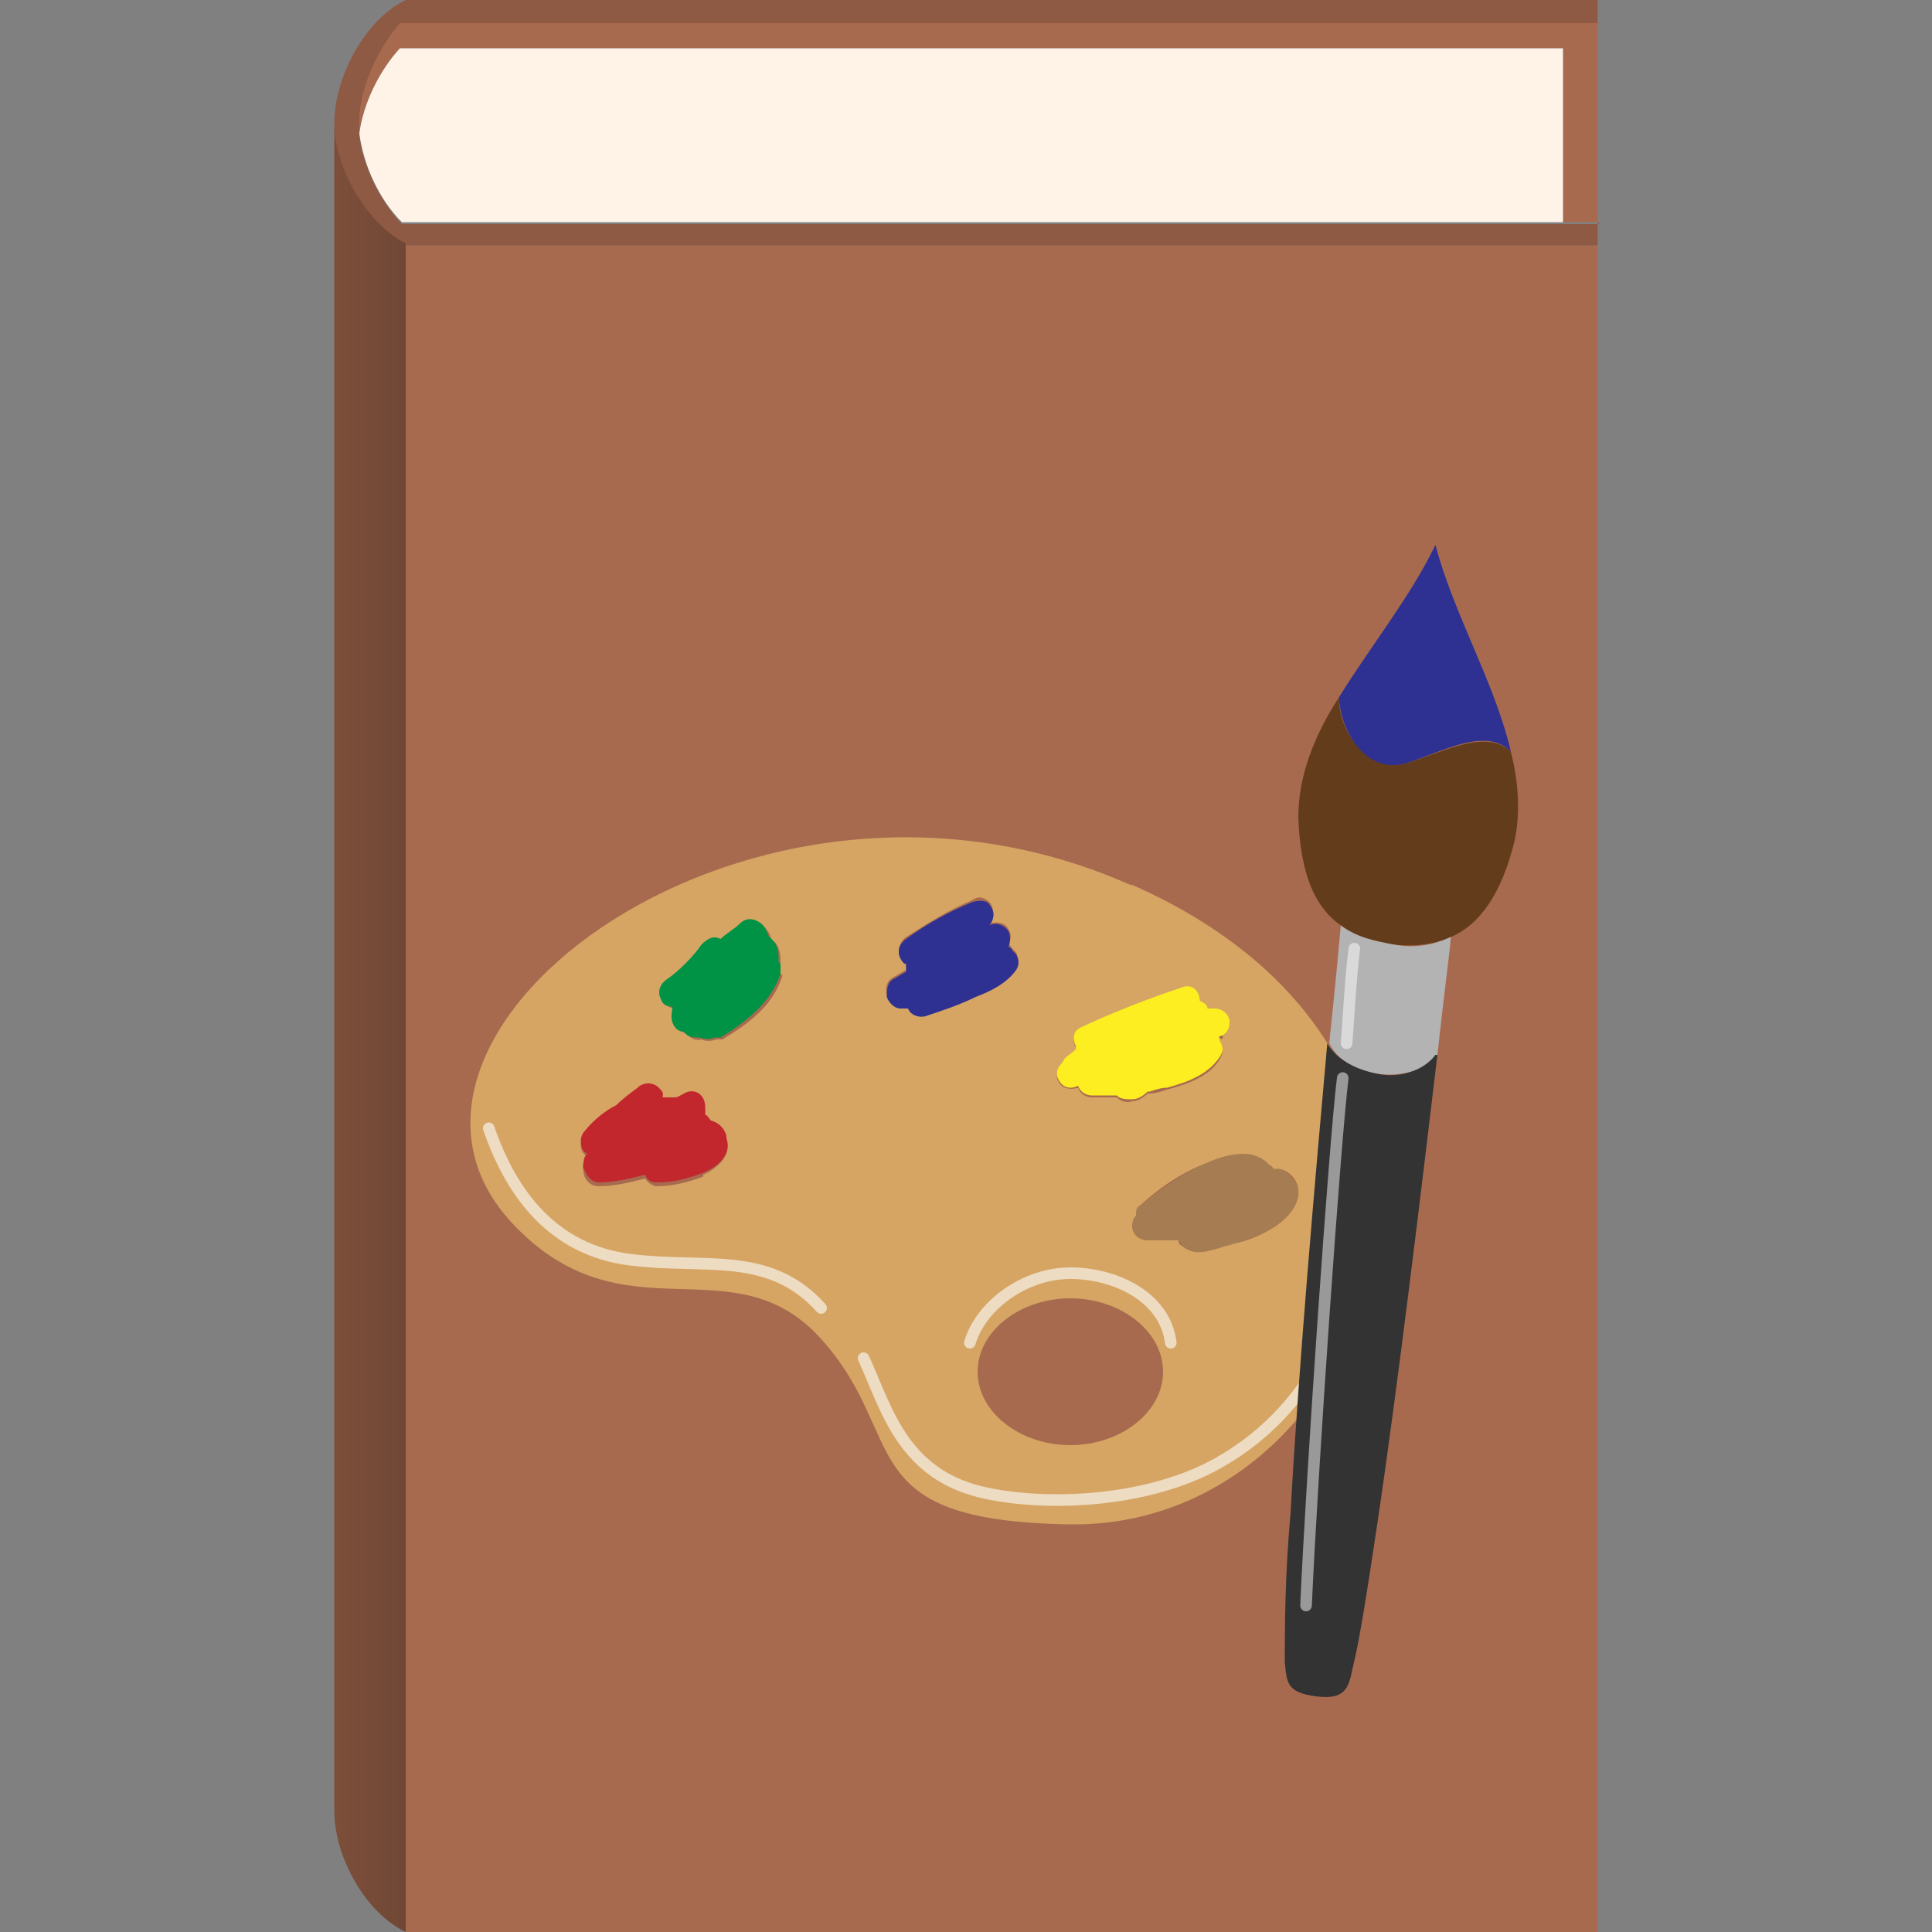 <?xml version="1.0" encoding="UTF-8"?>
<svg id="_圖層_1" data-name="圖層_1" xmlns="http://www.w3.org/2000/svg" version="1.1" xmlns:xlink="http://www.w3.org/1999/xlink" viewBox="0 0 100 100">
  <rect x="0" y="0" width="100" height="100" fill="#808080" stroke="none"/>
  <!-- Generator: Adobe Illustrator 29.1.0, SVG Export Plug-In . SVG Version: 2.1.0 Build 142)  -->
  <defs>
    <style>
      .st0 {
        opacity: .5;
        stroke: #fff;
      }

      .st0, .st1 {
        fill: none;
        stroke-linecap: round;
        stroke-linejoin: round;
        stroke-width: .6px;
      }

      .st2 {
        fill: #2e3192;
      }

      .st1 {
        stroke: #eddbc2;
      }

      .st3 {
        fill: #fff3e8;
      }

      .st4 {
        fill: #009245;
      }

      .st5 {
        fill: #633d1b;
      }

      .st6 {
        fill: url(#_未命名漸層_41);
      }

      .st7 {
        fill: #c1272d;
      }

      .st8 {
        fill: #333;
      }

      .st9 {
        fill: #a86a4f;
      }

      .st10 {
        fill: #a67c52;
      }

      .st11 {
        fill: #fcee21;
      }

      .st12 {
        fill: #b3b3b3;
      }

      .st13 {
        fill: #d6a563;
      }

      .st14 {
        fill: #8f5a43;
      }
    </style>
    <linearGradient id="_未命名漸層_41" data-name="未命名漸層 41" x1="17.3" y1="53.2" x2="21" y2="53.2" gradientUnits="userSpaceOnUse">
      <stop offset="0" stop-color="#7d4f3b"/>
      <stop offset="1" stop-color="#704735"/>
    </linearGradient>
  </defs>
  <g>
    <rect class="st9" x="21" y="12.7" width="61.7" height="87.3"/>
    <path class="st14" d="M82.7,11.5v1.2H21c-2.1-1-3.7-3.9-3.7-6.3S18.9,1,21,0h61.7v1.3H20.7c-1.2,1.4-2.1,3.3-2.1,5.1s0,.4,0,.6c.2,1.6,1,3.3,2.2,4.6h62Z"/>
    <path class="st9" d="M82.7,1.3v10.2h-1.8V2.5H20.7c-1.1,1.2-1.9,2.9-2.1,4.4h0c0-.2,0-.4,0-.6,0-1.7.9-3.7,2.1-5.1h62.1Z"/>
    <path class="st3" d="M80.9,2.5v9H20.8c-1.2-1.2-2-3-2.2-4.6h0c.2-1.5,1-3.2,2.1-4.4h60.3Z"/>
    <path class="st6" d="M21,12.7v87.3c-2.1-1-3.7-3.9-3.7-6.3V6.3c0,2.4,1.7,5.3,3.7,6.3Z"/>
  </g>
  <g>
    <g>
      <path class="st10" d="M66.2,60.5c.6.2,1.1.8,1,1.4-.2,1.1-1.4,1.8-2.4,2.2-.6.2-1.1.4-1.7.5-.7.2-1.3.4-1.9-.1,0,0-.1-.2-.2-.3-.2,0-.3,0-.5,0,0,0,0,0-.1,0-.2,0-.3,0-.5,0-.2,0-.4,0-.6,0-.7,0-1-.8-.5-1.3,0-.2,0-.4.2-.5,1-.8,2-1.5,3.2-2.1,1-.5,2.6-1,3.5,0,0,0,.1.1.2.2.1,0,.2,0,.3,0Z"/>
      <path class="st11" d="M62.7,52.2c.9-.2,1.3.9.6,1.4,0,0-.2,0-.2.1.2.2.3.5.1.9-.6,1-1.7,1.4-2.8,1.7-.3,0-.6.1-.9.2,0,0,0,0-.1,0-.2.2-.5.4-.8.4-.3,0-.6,0-.8-.2-.4,0-.9,0-1.3,0-.3,0-.6-.2-.7-.5,0,0,0,0,0,0-.4.2-.8.1-1-.3-.2-.3-.1-.7.1-.9,0-.1,0-.2.2-.3.2-.2.4-.4.6-.5-.2-.4-.2-.9.2-1.1,1.7-.8,3.5-1.5,5.3-2.1.5-.2.9.3.9.7.2,0,.3.2.4.4,0,0,.1,0,.2,0Z"/>
      <path class="st13" d="M58.6,45.8c21.3,9.4,12.4,33.4-3.3,33.1-11.4-.2-8.2-4.5-12.8-9.6-4.6-5.1-10.2.2-16-6-9.1-9.8,12.4-26.2,32-17.5ZM67.2,61.9c.1-.7-.4-1.3-1-1.4-.1,0-.2,0-.3,0,0,0,0-.1-.2-.2-.9-1-2.4-.5-3.5,0-1.2.5-2.2,1.2-3.2,2.1-.2.1-.2.3-.2.5-.4.5-.2,1.2.5,1.3.2,0,.4,0,.6,0,.1,0,.3,0,.5,0,0,0,0,0,.1,0,.2,0,.3,0,.5,0,0,.1,0,.2.2.3.6.5,1.2.3,1.9.1.6-.2,1.2-.3,1.7-.5,1-.4,2.2-1.1,2.4-2.2ZM63.3,53.6c.7-.5.3-1.5-.6-1.4,0,0-.1,0-.2,0,0-.2-.2-.3-.4-.4,0-.5-.4-.9-.9-.7-1.8.6-3.6,1.3-5.3,2.1-.4.2-.4.7-.2,1.1-.2.2-.4.3-.6.5,0,0-.1.2-.2.3-.2.2-.3.6-.1.9.2.4.7.4,1,.3,0,0,0,0,0,0,.1.3.4.5.7.5.4,0,.9,0,1.3,0,.2.2.5.3.8.2.3,0,.6-.2.8-.4,0,0,0,0,.1,0,.3,0,.6-.1.9-.2,1.1-.3,2.3-.7,2.8-1.7.2-.4,0-.7-.1-.9,0,0,.2,0,.2-.1ZM60.2,71c0-2.1-2.2-3.8-4.8-3.8s-4.8,1.7-4.8,3.8,2.2,3.8,4.8,3.8,4.8-1.7,4.8-3.8ZM52.6,50.1c.2-.2.1-.5,0-.8,0,0-.1-.1-.2-.2,0,0-.1-.2-.2-.2.1-.2.2-.5,0-.8-.2-.4-.7-.4-1-.3,0-.1.1-.2.2-.4,0-.3,0-.6-.3-.8-.3-.2-.5-.2-.8,0-1.2.5-2.3,1.2-3.4,1.9-.3.2-.5.7-.3,1,0,.1.2.2.3.3,0,.1,0,.3,0,.4-.2.1-.5.3-.7.4-.3.2-.4.5-.3.9,0,.3.4.6.7.6.1,0,.2,0,.4,0,0,0,0,0,0,0,.1.3.5.6.9.4.9-.3,1.7-.6,2.6-1,.8-.3,1.6-.7,2.1-1.4ZM40.4,50.4c0-.2,0-.3,0-.5,0-.3,0-.7-.2-1,0-.1-.2-.2-.3-.3,0-.2-.2-.5-.4-.7-.3-.3-.7-.3-1.1,0-.3.3-.7.5-1,.8,0,0,0,0,0,0-.4-.2-.8,0-1,.3-.4.6-1.2,1.3-1.8,1.8-.3.2-.5.7-.3,1,.1.2.4.4.6.4,0,.2-.1.5,0,.8.1.3.4.4.6.5.2.2.5.4.8.3.2.1.5.1.8,0,0,0,0,0,0,0,.1,0,.2,0,.3,0,1.3-.8,2.6-1.7,3.1-3.3ZM36.4,60.8c.7-.3,1.5-1,1.2-1.8-.1-.4-.4-.6-.8-.8,0-.1-.2-.2-.3-.3,0-.1,0-.2,0-.4,0-.6-.6-.9-1.1-.7-.2,0-.3.1-.5.2-.2-.1-.4-.2-.6,0,0-.2,0-.4-.2-.5-.3-.3-.8-.3-1.1,0-.4.3-.7.6-1.1.9-.6.3-1.2.8-1.6,1.3-.2.2-.3.5-.2.8,0,.1.2.3.3.4-.2.2-.3.4-.2.7,0,.4.3.8.8.8.8,0,1.6-.2,2.4-.4.1.2.4.4.6.4.8,0,1.6-.2,2.4-.5Z"/>
      <path class="st2" d="M52.6,49.4c.1.2.2.5,0,.8-.5.7-1.3,1.1-2.1,1.4-.8.4-1.7.7-2.6,1-.4.1-.8-.1-.9-.4,0,0,0,0,0,0-.1,0-.2,0-.4,0-.3,0-.6-.3-.7-.6,0-.3,0-.7.3-.9.2-.1.5-.3.7-.4,0-.1,0-.3,0-.4-.1,0-.2-.1-.3-.3-.2-.4,0-.8.3-1,1.1-.8,2.2-1.4,3.4-1.9.3-.1.6-.1.8,0,.2.2.4.5.3.8,0,.1-.1.3-.2.4.4-.2.8,0,1,.3.1.2.1.6,0,.8,0,0,.2.1.2.2,0,0,.1.1.2.2Z"/>
      <path class="st4" d="M40.4,49.9c0,.2,0,.3,0,.5-.5,1.5-1.8,2.5-3.1,3.3,0,0-.2,0-.3,0,0,0,0,0,0,0-.2.1-.5.1-.8,0-.3,0-.6,0-.8-.3-.3,0-.5-.2-.6-.5-.1-.3,0-.5,0-.8-.3,0-.5-.1-.6-.4-.2-.4,0-.8.3-1,.6-.4,1.4-1.2,1.8-1.8.3-.3.6-.5,1-.3,0,0,0,0,0,0,.3-.3.7-.5,1-.8.3-.3.7-.3,1.1,0,.2.2.3.4.4.7.1,0,.2.2.3.3.2.3.2.6.2,1Z"/>
      <path class="st7" d="M37.6,58.9c.3.9-.5,1.5-1.2,1.8-.8.3-1.5.5-2.4.5-.3,0-.5-.1-.6-.4-.8.2-1.6.4-2.4.4-.4,0-.7-.4-.8-.8,0-.3,0-.5.2-.7-.1,0-.3-.2-.3-.4-.1-.3,0-.6.2-.8.4-.5,1-1,1.6-1.3.3-.3.7-.6,1.1-.9.3-.3.8-.3,1.1,0s.2.3.2.5c.2,0,.5,0,.6,0,.2,0,.3-.1.5-.2.5-.3,1.1,0,1.1.7,0,.1,0,.2,0,.4.1,0,.2.2.3.3.4.1.7.4.8.8Z"/>
    </g>
    <path class="st1" d="M25.3,58.4c1.2,3.5,3.4,6.3,7.3,6.8s7.2-.5,9.9,2.5"/>
    <path class="st1" d="M44.7,70.3c1.2,2.6,2,6.1,6.4,7,3.4.7,8.5.4,12-1.6s6.2-5.4,7.6-11.8"/>
    <path class="st1" d="M50.2,69.5c.6-2,2.9-3.6,5.2-3.6s4.9,1.2,5.2,3.6"/>
  </g>
  <g>
    <g>
      <path class="st5" d="M78.2,38.9c.4,1.6.5,3.1.2,4.6-.7,2.9-1.9,4.4-3.3,5-.9.4-1.9.5-2.9.4s-2-.4-2.8-1c-1.3-.9-2.1-2.6-2.2-5.6,0-2.1.8-4.2,2.1-6.2,0,1.9,1.6,3.9,3.5,3.4,2-.6,4.1-1.8,5.4-.6Z"/>
      <path class="st2" d="M78.2,38.9c-1.3-1.3-3.5,0-5.4.6-2,.6-3.4-1.5-3.5-3.4,1.6-2.6,3.7-5.2,5-7.9.9,3.5,3.1,7.2,3.9,10.7Z"/>
      <path class="st12" d="M75.1,48.5c-.1,1.1-.4,3.3-.7,6.1-.6.8-1.8,1.1-2.9,1s-2.2-.6-2.7-1.6c.3-2.8.5-5,.6-6.1.8.6,1.7.8,2.8,1s2,0,2.9-.4Z"/>
      <path class="st8" d="M74.4,54.6c-.8,6.7-2,16.8-3.1,24.2-.5,3.3-.9,6-1.3,7.6-.2,1-.4,1.6-1.9,1.4s-1.5-.7-1.6-1.8c0-1.6,0-4.4.3-7.7.4-7.4,1.3-17.6,1.9-24.3.5.9,1.6,1.4,2.7,1.6s2.3-.2,2.9-1Z"/>
    </g>
    <path class="st0" d="M69.5,55.8c-.4,3.2-1.6,20.5-1.9,27.3"/>
    <path class="st0" d="M70.1,49.1c-.2,1.6-.3,3.6-.4,4.9"/>
  </g>
</svg>
